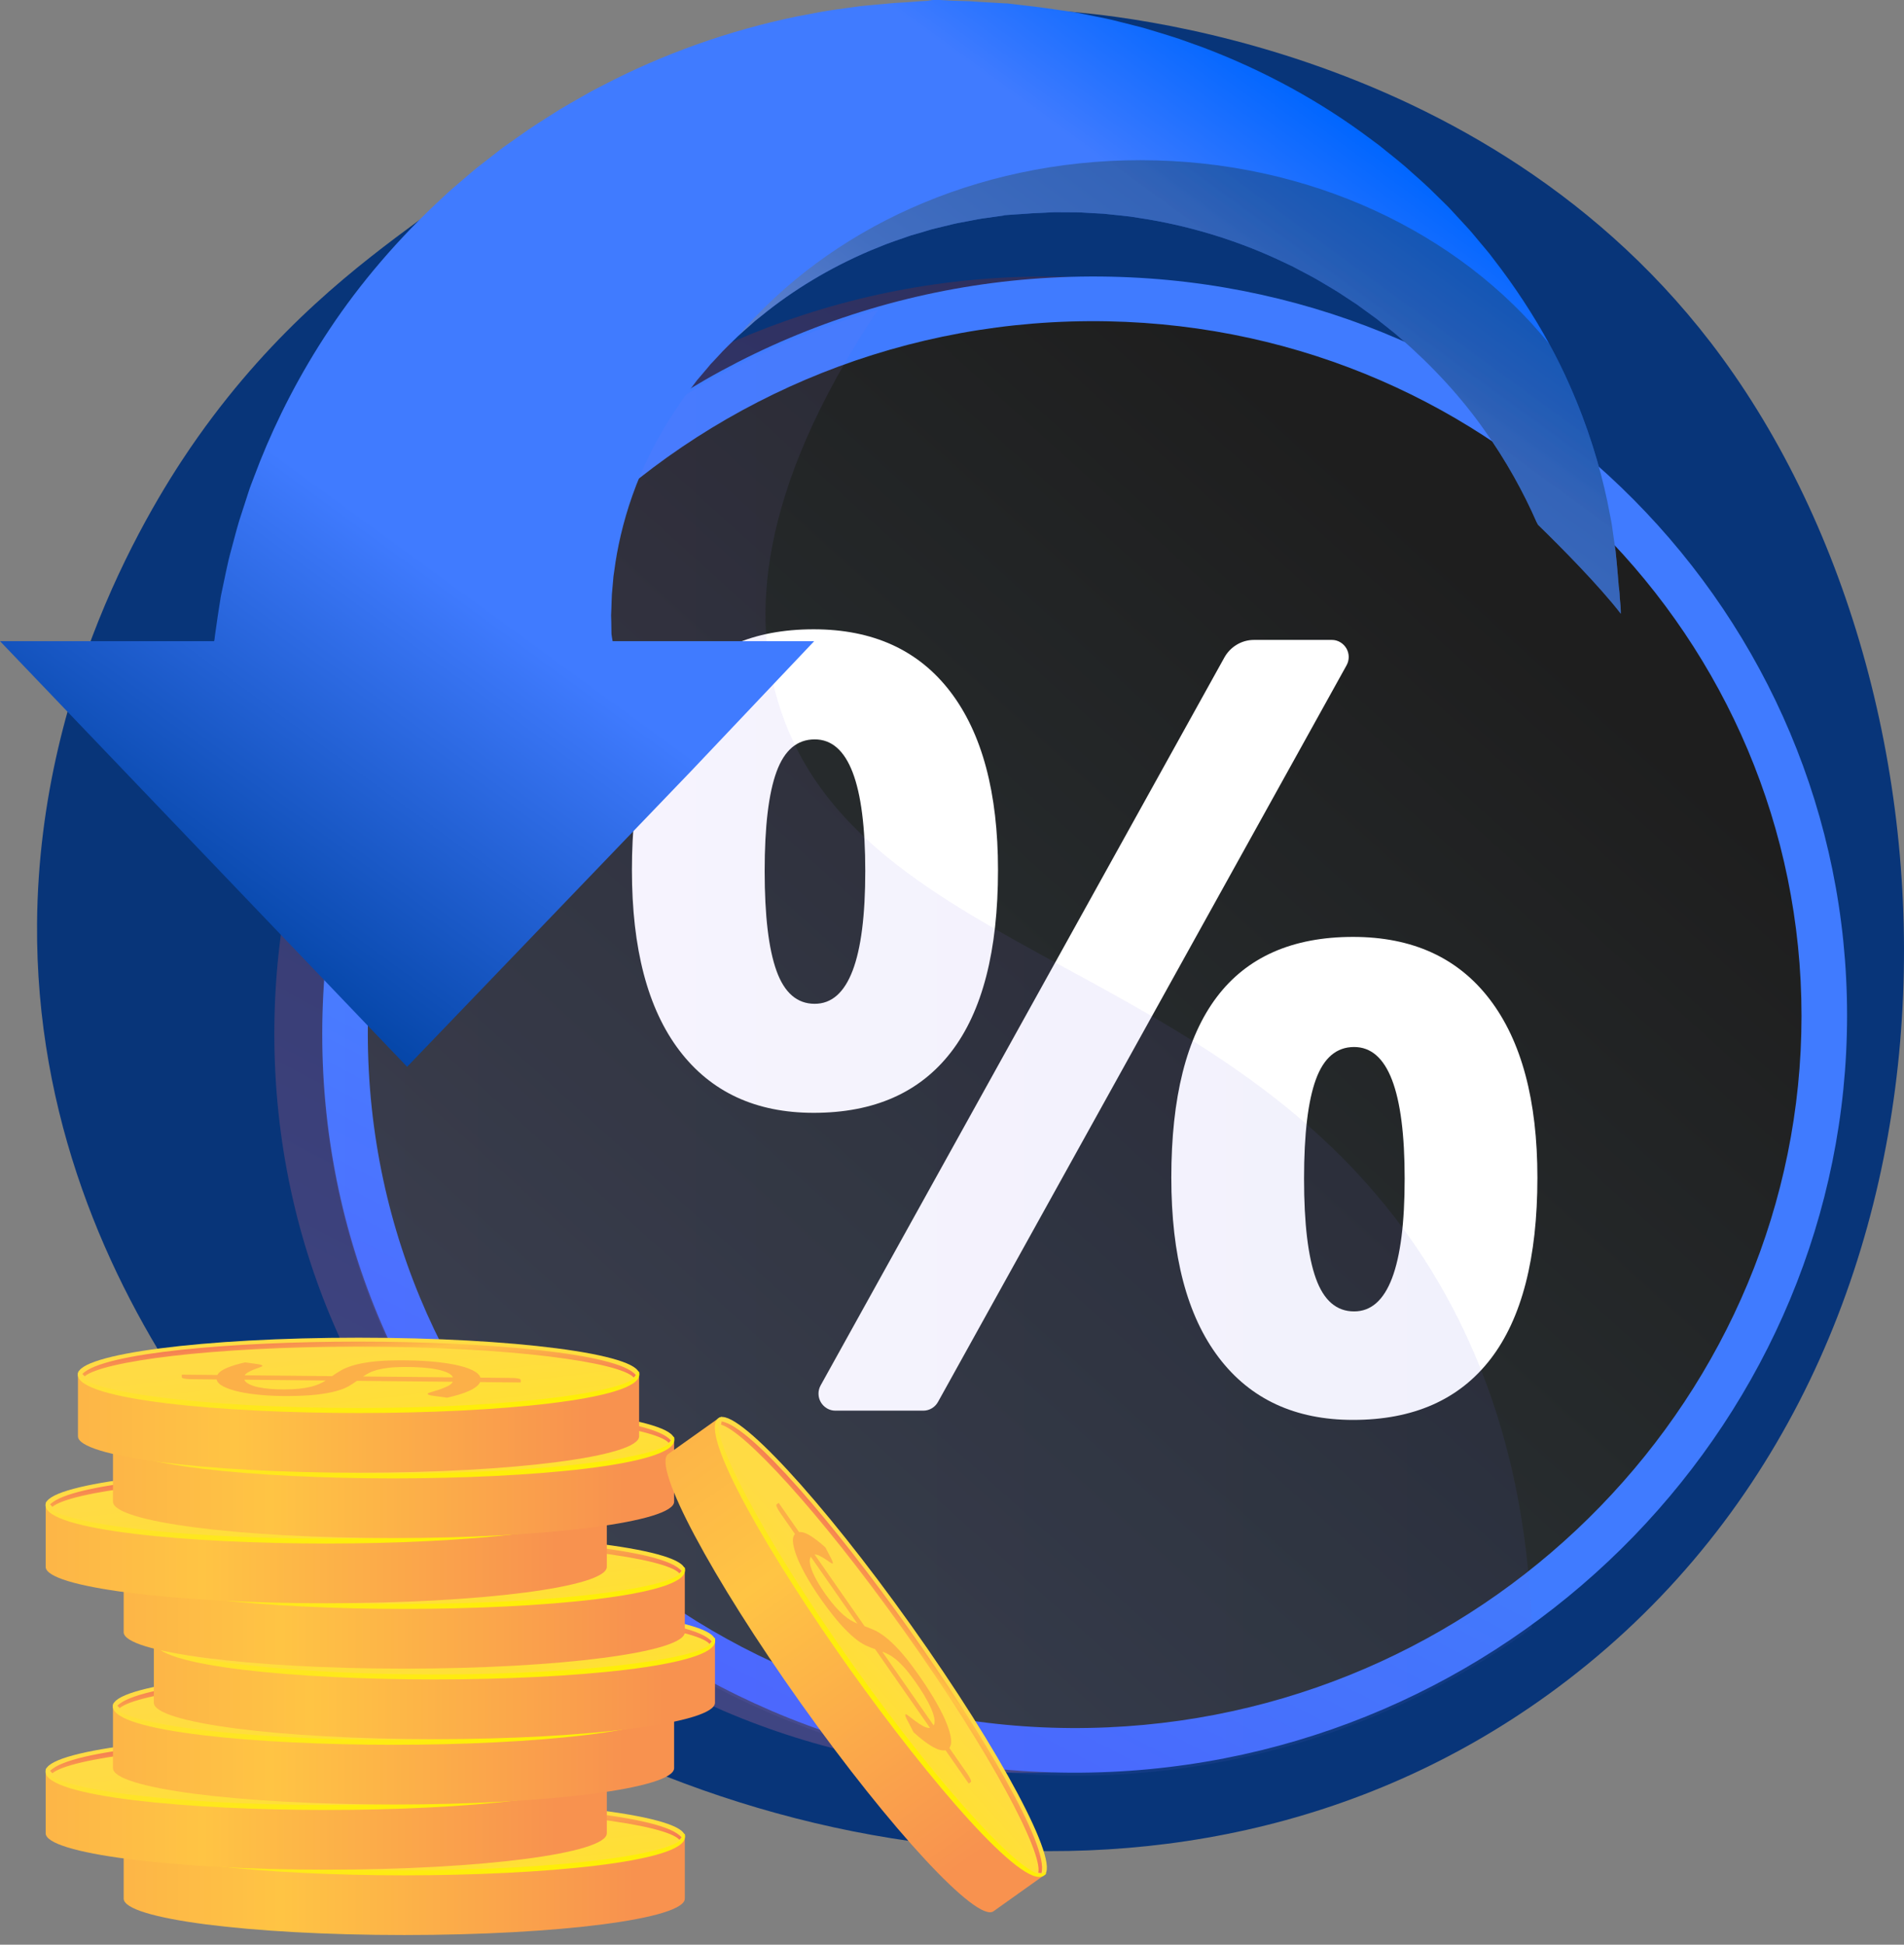 <svg width="140" height="143" viewBox="0 0 140 143" fill="none" xmlns="http://www.w3.org/2000/svg">
<rect x="0" y="0" width="140" height="143" fill="#808080" stroke="none"/>
<path d="M113.806 124.628C86.067 144.642 49.086 135.906 27.941 118.36C24.032 115.116 2.5 96.5 2.725 67.893C2.87 49.492 11.947 35.817 14.555 32.131C20.27 24.052 26.392 19.457 30.804 16.204C36.881 11.721 53.735 -0.318 77.344 0.777C79.195 0.863 109.13 2.358 126.615 26.29C146.053 52.897 146.384 101.123 113.806 124.628Z" fill="#083579"/>
<path d="M132.29 74.667C132.29 104.022 108.501 128.907 78.151 130.294C46.63 131.735 20.171 107.459 20.171 76.02C20.171 44.581 46.63 19.665 78.151 20.346C108.501 21 132.29 45.311 132.29 74.667Z" fill="url(#paint0_linear_52_3)"/>
<path d="M135.814 74.667C135.814 104.022 112.025 128.907 81.675 130.294C50.155 131.735 23.695 107.459 23.695 76.02C23.695 44.581 50.155 19.665 81.675 20.346C112.025 21 135.814 45.311 135.814 74.667Z" fill="url(#paint1_linear_52_3)"/>
<path d="M132.464 74.707C132.464 102.367 110.025 125.771 81.453 127.019C51.846 128.313 27.045 105.481 27.045 75.98C27.045 46.478 51.846 23.047 81.453 23.627C110.025 24.186 132.464 47.048 132.464 74.707Z" fill="url(#paint2_linear_52_3)"/>
<path fill-rule="evenodd" clip-rule="evenodd" d="M59.827 81.831C55.567 81.831 52.275 80.301 49.95 77.241C47.627 74.181 46.465 69.76 46.465 63.976C46.465 52.176 50.919 46.275 59.827 46.275C64.19 46.275 67.541 47.805 69.878 50.865C72.215 53.925 73.383 58.296 73.383 63.976C73.383 69.915 72.234 74.375 69.936 77.357C67.638 80.34 64.268 81.831 59.827 81.831ZM63.623 64.053C63.623 57.598 62.383 54.37 59.904 54.37C58.613 54.37 57.678 55.164 57.097 56.752C56.516 58.34 56.225 60.775 56.225 64.053C56.225 67.333 56.516 69.78 57.097 71.393C57.678 73.007 58.613 73.814 59.904 73.814C62.383 73.814 63.623 70.56 63.623 64.053Z" fill="white"/>
<path fill-rule="evenodd" clip-rule="evenodd" d="M113.044 86.596C113.044 92.509 111.895 96.957 109.597 99.939C107.298 102.921 103.929 104.412 99.488 104.412C95.228 104.412 91.935 102.883 89.612 99.823C87.288 96.763 86.126 92.354 86.126 86.596C86.126 74.796 90.58 68.895 99.488 68.895C103.852 68.895 107.202 70.425 109.539 73.485C111.876 76.545 113.044 80.916 113.044 86.596ZM103.284 86.673C103.284 80.219 102.045 76.991 99.566 76.991C98.274 76.991 97.338 77.785 96.757 79.373C96.177 80.96 95.886 83.395 95.886 86.673C95.886 89.953 96.177 92.4 96.757 94.013C97.338 95.627 98.274 96.434 99.566 96.434C102.045 96.434 103.284 93.18 103.284 86.673Z" fill="white"/>
<path d="M99.016 48.915L68.971 103.089C68.754 103.481 68.341 103.732 67.894 103.732H61.416C60.98 103.732 60.576 103.488 60.355 103.112C60.133 102.736 60.127 102.258 60.339 101.877L90.026 48.35C90.464 47.562 91.294 47.056 92.195 47.056H97.939C98.375 47.056 98.779 47.303 99 47.679C99.221 48.055 99.227 48.533 99.016 48.915Z" fill="white"/>
<g style="mix-blend-mode:multiply" opacity="0.302">
<path style="mix-blend-mode:multiply" opacity="0.302" d="M105.411 93.69C110.541 102.155 112.365 111.333 112.634 119.718C103.939 126.013 93.298 129.98 81.675 130.511C50.155 131.952 23.695 107.676 23.695 76.237C23.695 50.801 41.109 29.538 64.557 22.784C55.467 36.417 55.382 45.644 57.246 51.719C63.094 70.78 91.306 70.413 105.411 93.69Z" fill="url(#paint3_linear_52_3)"/>
</g>
<path d="M119.176 44.958V45.13C117.6 43.081 114.778 40.235 113.087 38.587C113.056 38.514 113.003 38.442 112.972 38.369C112.028 36.215 110.756 33.883 109.095 31.556C107.446 29.222 105.348 26.925 102.904 24.81C102.612 24.535 102.273 24.294 101.961 24.034C101.8 23.907 101.639 23.777 101.477 23.65L101.24 23.457C101.157 23.393 101.071 23.335 100.988 23.273C100.653 23.031 100.317 22.787 99.979 22.54L99.727 22.356L99.462 22.185C99.286 22.069 99.11 21.953 98.935 21.839C98.242 21.362 97.495 20.948 96.765 20.511C96.394 20.299 96.004 20.104 95.626 19.902C95.439 19.801 95.248 19.699 95.057 19.6C94.861 19.508 94.663 19.414 94.469 19.321C91.345 17.819 87.938 16.732 84.442 16.135C84.006 16.066 83.569 15.998 83.128 15.929C82.689 15.871 82.244 15.835 81.807 15.786L81.145 15.715L80.481 15.681L79.817 15.642C79.597 15.631 79.378 15.61 79.155 15.614C78.715 15.612 78.273 15.608 77.83 15.606C77.722 15.606 77.605 15.599 77.503 15.606L77.209 15.62L76.619 15.65L76.034 15.678C75.982 15.681 75.946 15.681 75.879 15.685L75.278 15.728L74.474 15.781L73.873 15.824L73.772 15.831L73.736 15.833C73.736 15.835 73.527 15.833 73.878 15.839L72.579 16.021C72.365 16.053 72.149 16.073 71.935 16.118L71.299 16.24L70.661 16.36L70.344 16.42C70.238 16.439 70.135 16.469 70.031 16.492C69.615 16.593 69.198 16.692 68.784 16.795C68.575 16.838 68.372 16.906 68.17 16.964L67.562 17.146L66.954 17.32L66.36 17.528C65.964 17.669 65.568 17.793 65.183 17.944C64.8 18.098 64.416 18.252 64.035 18.408C61.008 19.69 58.287 21.347 55.971 23.239L55.535 23.586L55.12 23.957C54.846 24.201 54.562 24.435 54.301 24.686C54.29 24.694 54.281 24.707 54.269 24.715C53.761 25.217 53.245 25.688 52.789 26.207C52.667 26.334 52.548 26.462 52.431 26.591L52.25 26.779L52.084 26.981C51.861 27.242 51.641 27.506 51.42 27.765C51.366 27.829 51.307 27.892 51.253 27.958L51.103 28.159C50.999 28.294 50.898 28.429 50.797 28.56C50.599 28.83 50.383 29.078 50.205 29.357C48.701 31.5 47.556 33.643 46.777 35.688C45.991 37.728 45.525 39.642 45.258 41.333C45.228 41.545 45.199 41.752 45.17 41.958C45.145 42.162 45.102 42.361 45.093 42.56C45.059 42.959 45.026 43.339 44.992 43.701C44.969 44.069 44.969 44.423 44.954 44.755C44.947 44.922 44.936 45.085 44.933 45.242C44.94 45.402 44.945 45.558 44.947 45.709C44.951 46.011 44.956 46.296 44.96 46.562C44.958 46.636 44.972 46.675 44.977 46.727C44.983 46.776 44.989 46.825 44.997 46.872C45.006 46.966 45.019 46.954 45.028 47.04C45.035 47.112 45.044 47.147 45.051 47.147H59.867L50.864 56.651L29.935 78.445L0 47.147H15.739C15.762 47.147 15.787 46.889 15.812 46.688C15.872 46.253 15.938 45.829 16.009 45.312C16.05 45.055 16.086 44.815 16.129 44.539C16.151 44.404 16.172 44.275 16.194 44.133C16.214 43.994 16.235 43.844 16.264 43.722C16.374 43.204 16.489 42.657 16.61 42.074C16.676 41.785 16.739 41.489 16.806 41.185C16.878 40.88 16.964 40.572 17.049 40.255C17.221 39.623 17.387 38.958 17.594 38.275C17.814 37.595 18.044 36.89 18.28 36.157C18.395 35.789 18.546 35.427 18.686 35.051C18.827 34.682 18.974 34.303 19.122 33.918C20.345 30.864 22.012 27.538 24.243 24.195C26.464 20.85 29.293 17.517 32.651 14.427C33.059 14.03 33.509 13.668 33.943 13.289C34.164 13.102 34.382 12.914 34.603 12.725L34.938 12.443L35.28 12.172C35.741 11.814 36.207 11.452 36.671 11.09L37.022 10.82L37.387 10.563C37.632 10.389 37.875 10.218 38.121 10.046C39.082 9.346 40.115 8.713 41.141 8.062C41.659 7.745 42.194 7.449 42.728 7.143C42.991 6.993 43.259 6.843 43.527 6.688C43.802 6.547 44.076 6.405 44.35 6.264C48.73 3.98 53.569 2.246 58.593 1.209C59.221 1.091 59.854 0.971 60.484 0.853C61.114 0.742 61.755 0.664 62.39 0.572L63.344 0.443L64.305 0.353L65.264 0.266C65.584 0.238 65.901 0.203 66.223 0.193C66.862 0.165 67.504 0.092 68.145 0.064C68.302 0.058 68.465 0 68.624 0H69.106L70.063 0.051L71.019 0.081C71.339 0.081 71.659 0.122 71.976 0.137L73.878 0.247C74.31 0.253 74.026 0.257 74.136 0.259L74.186 0.266L74.287 0.276L74.485 0.302L74.886 0.349L75.683 0.443L76.084 0.491L76.281 0.514L76.527 0.546L77.535 0.688L78.543 0.833L79.043 0.909C79.208 0.934 79.354 0.969 79.511 0.999C80.125 1.123 80.74 1.249 81.355 1.371C81.661 1.429 81.962 1.513 82.264 1.588L83.171 1.817L84.071 2.047L84.96 2.314C85.55 2.496 86.142 2.668 86.72 2.865C87.299 3.071 87.873 3.277 88.447 3.483C93 5.205 97.155 7.505 100.727 10.182C100.951 10.346 101.174 10.513 101.397 10.679C101.615 10.85 101.829 11.024 102.043 11.199C102.471 11.547 102.901 11.881 103.312 12.237C104.125 12.963 104.935 13.66 105.676 14.414C105.865 14.598 106.049 14.785 106.239 14.967L106.515 15.241L106.781 15.526C107.134 15.908 107.483 16.287 107.828 16.662L108.086 16.945L108.334 17.236C108.493 17.431 108.658 17.624 108.818 17.817C109.137 18.205 109.473 18.574 109.761 18.974C111.393 21.072 112.774 23.198 113.918 25.294C114.476 26.312 114.974 27.326 115.412 28.326C116.77 31.383 117.641 34.29 118.189 36.882C118.251 37.207 118.316 37.526 118.377 37.842C118.435 38.154 118.505 38.461 118.543 38.767C118.628 39.378 118.714 39.963 118.793 40.527C118.86 41.093 118.896 41.637 118.946 42.153C118.966 42.41 118.993 42.661 119.009 42.91C119.018 43.154 119.072 43.394 119.083 43.63C119.097 44.097 119.176 44.545 119.176 44.958Z" fill="url(#paint4_linear_52_3)"/>
<path style="mix-blend-mode:multiply" opacity="0.4" d="M119.176 44.959V45.13C117.6 43.081 114.778 40.235 113.087 38.587C113.056 38.514 113.003 38.442 112.972 38.369C112.028 36.215 110.756 33.883 109.095 31.556C107.446 29.222 105.348 26.925 102.904 24.81C102.612 24.536 102.273 24.294 101.961 24.034C101.8 23.907 101.639 23.777 101.477 23.65L101.24 23.458C101.157 23.393 101.071 23.336 100.988 23.273C100.653 23.031 100.317 22.787 99.979 22.54L99.727 22.356L99.462 22.185C99.286 22.069 99.11 21.953 98.935 21.839C98.242 21.362 97.495 20.948 96.765 20.511C96.394 20.299 96.004 20.104 95.626 19.902C95.439 19.801 95.248 19.699 95.057 19.6C94.861 19.508 94.663 19.414 94.469 19.321C91.345 17.819 87.938 16.733 84.442 16.135C84.006 16.066 83.569 15.998 83.128 15.929C82.689 15.871 82.244 15.835 81.807 15.786L81.145 15.715L80.481 15.681L79.817 15.642C79.597 15.631 79.378 15.61 79.155 15.614C78.715 15.612 78.273 15.608 77.83 15.606C77.722 15.606 77.605 15.599 77.503 15.606L77.209 15.62L76.619 15.65L76.034 15.679C75.982 15.681 75.946 15.681 75.879 15.685L75.278 15.728L74.474 15.781L73.873 15.824L73.772 15.831L73.736 15.833C73.736 15.835 73.527 15.833 73.878 15.839L72.579 16.021C72.365 16.053 72.149 16.073 71.935 16.118L71.299 16.24L70.661 16.36L70.344 16.42C70.238 16.439 70.135 16.469 70.031 16.492C69.615 16.593 69.198 16.692 68.784 16.795C68.575 16.838 68.372 16.906 68.17 16.964L67.562 17.146L66.954 17.32L66.36 17.528C65.964 17.669 65.568 17.793 65.183 17.944C64.8 18.098 64.416 18.252 64.035 18.409C61.008 19.69 58.287 21.347 55.971 23.239L55.535 23.586L55.12 23.957C54.846 24.201 54.562 24.435 54.301 24.686C54.29 24.694 54.281 24.707 54.269 24.715C60.92 16.874 71.695 11.78 83.853 11.78C96.311 11.78 107.314 17.127 113.918 25.294C114.476 26.312 114.974 27.326 115.412 28.326C116.77 31.383 117.641 34.29 118.189 36.882C118.251 37.207 118.316 37.526 118.377 37.842C118.435 38.154 118.505 38.461 118.543 38.768C118.628 39.378 118.714 39.963 118.793 40.527C118.86 41.093 118.896 41.637 118.946 42.153C118.966 42.41 118.993 42.661 119.009 42.91C119.018 43.154 119.072 43.394 119.083 43.63C119.097 44.097 119.176 44.545 119.176 44.959Z" fill="url(#paint5_linear_52_3)"/>
<path d="M50.354 135.038V139.614C50.354 141.092 41.118 142.291 29.724 142.291C18.33 142.291 9.094 141.092 9.094 139.614V135.038H50.354Z" fill="url(#paint6_linear_52_3)"/>
<path d="M50.355 135.039C50.355 136.517 41.119 137.716 29.724 137.716C18.331 137.716 9.094 136.517 9.094 135.039C9.094 133.56 18.331 132.361 29.724 132.361C41.119 132.361 50.355 133.56 50.355 135.039Z" fill="url(#paint7_linear_52_3)"/>
<path d="M29.724 137.901C19.633 137.901 9.081 136.937 9.081 135.079C9.081 134.976 9.118 134.797 9.22 134.797C9.322 134.797 9.278 134.937 9.278 135.039C9.278 136.218 17.675 137.532 29.724 137.532C41.772 137.532 50.169 136.218 50.169 135.039C50.169 134.937 50.187 134.842 50.288 134.842C50.391 134.842 50.366 134.978 50.366 135.08C50.366 136.939 39.814 137.901 29.724 137.901Z" fill="url(#paint8_linear_52_3)"/>
<path fill-rule="evenodd" clip-rule="evenodd" d="M27.774 135.187C27.977 135.047 28.192 134.909 28.423 134.772C28.651 134.636 28.948 134.513 29.309 134.403C29.671 134.293 30.125 134.204 30.669 134.134C31.213 134.064 31.894 134.028 32.706 134.024C33.503 134.02 34.251 134.045 34.952 134.1C35.649 134.154 36.265 134.236 36.798 134.345C37.328 134.453 37.761 134.587 38.094 134.747C38.425 134.906 38.623 135.09 38.687 135.296L41.01 135.319C41.178 135.32 41.327 135.334 41.455 135.36C41.585 135.387 41.647 135.421 41.647 135.461L41.648 135.652L38.663 135.623C38.557 135.858 38.291 136.072 37.862 136.266C37.435 136.461 36.889 136.629 36.224 136.772L35.137 136.62C35.039 136.606 34.959 136.586 34.896 136.563C34.834 136.541 34.803 136.516 34.803 136.489C34.803 136.452 34.887 136.41 35.055 136.363C35.224 136.316 35.413 136.257 35.625 136.187C35.836 136.118 36.044 136.036 36.248 135.941C36.451 135.846 36.586 135.733 36.657 135.601L29.608 135.532C29.423 135.668 29.214 135.802 28.985 135.933C28.755 136.065 28.451 136.183 28.071 136.288C27.692 136.394 27.219 136.479 26.653 136.545C26.085 136.61 25.374 136.645 24.514 136.649C23.868 136.652 23.239 136.628 22.623 136.576C22.007 136.524 21.46 136.446 20.982 136.342C20.504 136.238 20.112 136.109 19.805 135.957C19.499 135.803 19.328 135.627 19.293 135.429L17.38 135.409C17.211 135.408 17.062 135.395 16.928 135.369C16.796 135.344 16.729 135.31 16.729 135.267L16.728 135.076L19.343 135.101C19.458 134.899 19.695 134.724 20.057 134.575C20.42 134.425 20.862 134.292 21.384 134.175L22.26 134.295C22.526 134.333 22.658 134.377 22.658 134.427C22.658 134.454 22.604 134.488 22.494 134.528C22.382 134.568 22.253 134.616 22.102 134.671C21.953 134.728 21.806 134.793 21.666 134.868C21.524 134.943 21.419 135.028 21.348 135.123L27.774 135.187ZM21.323 135.448C21.376 135.573 21.493 135.681 21.671 135.772C21.849 135.863 22.069 135.938 22.335 135.997C22.601 136.055 22.9 136.098 23.23 136.125C23.563 136.153 23.911 136.166 24.274 136.164C24.698 136.162 25.067 136.143 25.383 136.109C25.696 136.074 25.972 136.028 26.211 135.968C26.449 135.909 26.658 135.841 26.835 135.763C27.012 135.685 27.169 135.6 27.311 135.508L21.323 135.448ZM36.668 135.277C36.616 135.149 36.488 135.038 36.288 134.943C36.089 134.847 35.834 134.766 35.525 134.702C35.216 134.636 34.854 134.588 34.441 134.556C34.031 134.524 33.577 134.51 33.08 134.512C32.639 134.514 32.257 134.534 31.939 134.571C31.622 134.609 31.345 134.658 31.11 134.722C30.877 134.784 30.677 134.858 30.515 134.942C30.351 135.025 30.198 135.115 30.058 135.211L36.668 135.277Z" fill="#FCB048"/>
<path d="M50.111 135.112C50.056 135.167 50.005 135.226 49.957 135.287C48.984 134.172 40.949 133.02 29.727 133.02C18.785 133.02 10.877 134.115 9.585 135.203C9.534 135.141 9.478 135.082 9.418 135.027C10.95 133.46 20.528 132.65 29.727 132.65C39.089 132.65 48.846 133.49 50.111 135.112Z" fill="url(#paint9_linear_52_3)"/>
<path d="M44.619 130.231V134.808C44.619 136.286 35.382 137.485 23.988 137.485C12.595 137.485 3.358 136.286 3.358 134.808V130.231H44.619Z" fill="url(#paint10_linear_52_3)"/>
<path d="M44.619 130.232C44.619 131.711 35.383 132.909 23.989 132.909C12.595 132.909 3.359 131.711 3.359 130.232C3.359 128.753 12.595 127.555 23.989 127.555C35.383 127.555 44.619 128.753 44.619 130.232Z" fill="url(#paint11_linear_52_3)"/>
<path d="M23.988 133.095C13.898 133.095 3.346 132.131 3.346 130.272C3.346 130.17 3.383 129.99 3.485 129.99C3.587 129.99 3.543 130.131 3.543 130.233C3.543 131.412 11.94 132.725 23.988 132.725C36.037 132.725 44.434 131.412 44.434 130.233C44.434 130.131 44.452 130.035 44.553 130.035C44.655 130.035 44.631 130.171 44.631 130.273C44.631 132.132 34.079 133.095 23.988 133.095Z" fill="url(#paint12_linear_52_3)"/>
<path fill-rule="evenodd" clip-rule="evenodd" d="M22.039 130.382C22.242 130.242 22.457 130.104 22.688 129.967C22.916 129.831 23.213 129.708 23.574 129.598C23.936 129.488 24.39 129.398 24.933 129.329C25.478 129.26 26.158 129.223 26.971 129.219C27.768 129.215 28.516 129.241 29.216 129.295C29.914 129.35 30.53 129.431 31.063 129.54C31.592 129.648 32.025 129.783 32.359 129.942C32.69 130.102 32.888 130.285 32.952 130.491L35.274 130.515C35.443 130.516 35.592 130.529 35.719 130.556C35.85 130.582 35.912 130.616 35.912 130.656L35.913 130.847L32.927 130.819C32.822 131.053 32.555 131.267 32.127 131.462C31.7 131.656 31.154 131.824 30.489 131.967L29.401 131.816C29.304 131.8 29.224 131.782 29.161 131.759C29.098 131.736 29.068 131.711 29.068 131.684C29.068 131.647 29.152 131.605 29.32 131.558C29.488 131.511 29.678 131.452 29.89 131.383C30.101 131.313 30.308 131.231 30.513 131.136C30.716 131.041 30.851 130.928 30.922 130.797L23.873 130.727C23.688 130.863 23.479 130.997 23.25 131.128C23.02 131.26 22.716 131.378 22.336 131.484C21.956 131.589 21.483 131.674 20.918 131.74C20.35 131.805 19.639 131.84 18.779 131.845C18.133 131.848 17.504 131.823 16.888 131.771C16.272 131.719 15.725 131.641 15.247 131.537C14.769 131.433 14.377 131.305 14.069 131.152C13.764 130.999 13.592 130.823 13.557 130.624L11.645 130.604C11.476 130.603 11.327 130.59 11.193 130.564C11.061 130.539 10.994 130.505 10.994 130.462L10.993 130.272L13.608 130.296C13.723 130.095 13.96 129.919 14.322 129.769C14.685 129.62 15.127 129.487 15.649 129.37L16.525 129.491C16.791 129.528 16.922 129.572 16.923 129.622C16.923 129.649 16.869 129.683 16.759 129.723C16.647 129.763 16.518 129.811 16.367 129.867C16.218 129.923 16.071 129.988 15.931 130.063C15.789 130.138 15.683 130.223 15.613 130.318L22.039 130.382ZM15.588 130.643C15.641 130.768 15.758 130.876 15.936 130.967C16.113 131.058 16.334 131.133 16.6 131.191C16.866 131.25 17.165 131.293 17.495 131.32C17.828 131.348 18.176 131.361 18.539 131.359C18.962 131.357 19.332 131.339 19.647 131.304C19.96 131.27 20.237 131.223 20.476 131.164C20.714 131.105 20.923 131.036 21.1 130.958C21.277 130.88 21.434 130.795 21.576 130.703L15.588 130.643ZM30.933 130.472C30.881 130.345 30.753 130.233 30.553 130.137C30.354 130.042 30.099 129.961 29.789 129.896C29.48 129.831 29.119 129.783 28.706 129.751C28.296 129.719 27.842 129.705 27.345 129.707C26.904 129.709 26.522 129.729 26.204 129.766C25.886 129.804 25.61 129.854 25.375 129.917C25.142 129.98 24.942 130.053 24.78 130.137C24.616 130.221 24.463 130.31 24.323 130.406L30.933 130.472Z" fill="#FCB048"/>
<path d="M44.376 130.307C44.321 130.362 44.27 130.42 44.222 130.481C43.249 129.367 35.214 128.214 23.992 128.214C13.05 128.214 5.142 129.309 3.851 130.397C3.799 130.336 3.743 130.276 3.683 130.221C5.215 128.654 14.793 127.845 23.992 127.845C33.353 127.845 43.111 128.684 44.376 130.307Z" fill="url(#paint13_linear_52_3)"/>
<path d="M49.568 125.441V130.017C49.568 131.496 40.331 132.694 28.938 132.694C17.544 132.694 8.307 131.496 8.307 130.017V125.441H49.568Z" fill="url(#paint14_linear_52_3)"/>
<path d="M49.569 125.441C49.569 126.92 40.332 128.119 28.938 128.119C17.545 128.119 8.308 126.92 8.308 125.441C8.308 123.963 17.545 122.764 28.938 122.764C40.332 122.764 49.569 123.963 49.569 125.441Z" fill="url(#paint15_linear_52_3)"/>
<path d="M28.937 128.302C18.847 128.302 8.295 127.339 8.295 125.479C8.295 125.377 8.332 125.198 8.434 125.198C8.536 125.198 8.492 125.338 8.492 125.441C8.492 126.62 16.889 127.933 28.937 127.933C40.986 127.933 49.383 126.62 49.383 125.441C49.383 125.338 49.401 125.243 49.502 125.243C49.604 125.243 49.58 125.379 49.58 125.481C49.58 127.34 39.028 128.302 28.937 128.302Z" fill="url(#paint16_linear_52_3)"/>
<path fill-rule="evenodd" clip-rule="evenodd" d="M26.988 125.591C27.19 125.45 27.406 125.312 27.637 125.176C27.865 125.039 28.163 124.916 28.523 124.806C28.886 124.696 29.338 124.607 29.883 124.537C30.427 124.468 31.107 124.431 31.92 124.427C32.717 124.423 33.465 124.449 34.165 124.503C34.864 124.558 35.48 124.64 36.012 124.748C36.541 124.856 36.974 124.991 37.308 125.15C37.639 125.31 37.837 125.493 37.901 125.699L40.223 125.723C40.392 125.724 40.541 125.737 40.669 125.764C40.799 125.79 40.861 125.824 40.861 125.864L40.863 126.055L37.876 126.027C37.772 126.261 37.505 126.475 37.076 126.67C36.648 126.864 36.103 127.033 35.438 127.175L34.35 127.024C34.253 127.009 34.173 126.99 34.11 126.967C34.048 126.944 34.017 126.919 34.017 126.892C34.017 126.855 34.101 126.813 34.269 126.766C34.438 126.719 34.627 126.661 34.839 126.591C35.05 126.521 35.257 126.439 35.462 126.344C35.665 126.25 35.8 126.137 35.871 126.005L28.822 125.935C28.637 126.071 28.428 126.205 28.2 126.337C27.969 126.468 27.665 126.587 27.285 126.692C26.906 126.797 26.433 126.882 25.867 126.948C25.299 127.013 24.588 127.048 23.728 127.053C23.082 127.056 22.453 127.031 21.837 126.979C21.221 126.927 20.674 126.849 20.196 126.745C19.718 126.641 19.326 126.513 19.019 126.36C18.713 126.207 18.542 126.031 18.506 125.832L16.594 125.812C16.425 125.811 16.276 125.798 16.142 125.773C16.01 125.747 15.943 125.713 15.943 125.671L15.942 125.48L18.556 125.504C18.672 125.303 18.909 125.127 19.271 124.978C19.633 124.828 20.076 124.695 20.598 124.579L21.474 124.699C21.74 124.736 21.872 124.78 21.872 124.83C21.872 124.857 21.819 124.891 21.709 124.931C21.596 124.971 21.467 125.019 21.316 125.075C21.167 125.131 21.021 125.196 20.881 125.271C20.738 125.347 20.633 125.431 20.562 125.526L26.988 125.591ZM20.538 125.851C20.59 125.977 20.707 126.085 20.885 126.175C21.062 126.266 21.283 126.341 21.549 126.399C21.815 126.458 22.114 126.501 22.445 126.528C22.777 126.556 23.125 126.569 23.488 126.567C23.912 126.565 24.281 126.547 24.597 126.512C24.909 126.478 25.186 126.431 25.425 126.372C25.663 126.313 25.872 126.244 26.049 126.166C26.226 126.088 26.383 126.003 26.525 125.911L20.538 125.851ZM35.882 125.68C35.83 125.553 35.702 125.441 35.503 125.346C35.303 125.25 35.048 125.17 34.739 125.105C34.429 125.04 34.068 124.991 33.655 124.959C33.245 124.928 32.791 124.913 32.294 124.915C31.853 124.918 31.471 124.937 31.154 124.974C30.836 125.012 30.559 125.062 30.325 125.125C30.091 125.188 29.891 125.261 29.729 125.345C29.565 125.429 29.412 125.519 29.272 125.614L35.882 125.68Z" fill="#FCB048"/>
<path d="M49.325 125.515C49.27 125.57 49.219 125.629 49.171 125.69C48.198 124.576 40.163 123.423 28.94 123.423C18 123.423 10.091 124.518 8.8 125.606C8.748 125.544 8.692 125.485 8.632 125.43C10.164 123.863 19.742 123.054 28.94 123.054C38.302 123.054 48.06 123.893 49.325 125.515Z" fill="url(#paint17_linear_52_3)"/>
<path d="M52.571 120.634V125.209C52.571 126.688 43.334 127.887 31.941 127.887C20.546 127.887 11.31 126.688 11.31 125.209V120.634H52.571Z" fill="url(#paint18_linear_52_3)"/>
<path d="M52.572 120.633C52.572 122.112 43.335 123.31 31.941 123.31C20.547 123.31 11.311 122.112 11.311 120.633C11.311 119.155 20.547 117.956 31.941 117.956C43.335 117.956 52.572 119.155 52.572 120.633Z" fill="url(#paint19_linear_52_3)"/>
<path d="M31.94 123.495C21.85 123.495 11.298 122.531 11.298 120.672C11.298 120.57 11.335 120.391 11.437 120.391C11.539 120.391 11.495 120.531 11.495 120.633C11.495 121.812 19.892 123.126 31.94 123.126C43.989 123.126 52.386 121.812 52.386 120.633C52.386 120.531 52.403 120.435 52.506 120.435C52.608 120.435 52.583 120.571 52.583 120.674C52.583 122.533 42.031 123.495 31.94 123.495Z" fill="url(#paint20_linear_52_3)"/>
<path fill-rule="evenodd" clip-rule="evenodd" d="M29.991 120.783C30.193 120.643 30.409 120.505 30.639 120.369C30.868 120.233 31.165 120.109 31.525 119.999C31.888 119.889 32.341 119.8 32.886 119.73C33.43 119.661 34.11 119.625 34.923 119.621C35.72 119.617 36.468 119.642 37.168 119.696C37.866 119.751 38.483 119.832 39.015 119.941C39.544 120.049 39.977 120.183 40.311 120.343C40.642 120.503 40.84 120.686 40.904 120.892L43.226 120.915C43.395 120.917 43.544 120.931 43.672 120.957C43.801 120.983 43.864 121.017 43.864 121.058L43.865 121.249L40.879 121.22C40.774 121.454 40.508 121.669 40.078 121.863C39.651 122.057 39.106 122.225 38.441 122.368L37.353 122.217C37.256 122.202 37.176 122.183 37.113 122.16C37.05 122.137 37.02 122.112 37.02 122.085C37.02 122.048 37.104 122.007 37.272 121.959C37.44 121.912 37.63 121.853 37.842 121.784C38.053 121.714 38.26 121.632 38.465 121.538C38.667 121.443 38.803 121.33 38.874 121.198L31.825 121.128C31.64 121.264 31.431 121.398 31.203 121.53C30.972 121.661 30.668 121.78 30.288 121.885C29.908 121.99 29.436 122.075 28.87 122.141C28.302 122.207 27.591 122.241 26.731 122.246C26.085 122.249 25.456 122.224 24.84 122.172C24.224 122.12 23.677 122.042 23.199 121.939C22.721 121.834 22.329 121.706 22.022 121.553C21.716 121.4 21.545 121.224 21.509 121.025L19.597 121.005C19.428 121.004 19.279 120.991 19.145 120.966C19.013 120.94 18.946 120.906 18.946 120.864L18.945 120.672L21.559 120.698C21.675 120.496 21.912 120.32 22.274 120.171C22.636 120.021 23.079 119.888 23.601 119.772L24.476 119.892C24.743 119.929 24.875 119.973 24.875 120.023C24.875 120.05 24.821 120.084 24.711 120.124C24.599 120.164 24.469 120.212 24.319 120.268C24.17 120.324 24.023 120.389 23.883 120.465C23.741 120.539 23.635 120.624 23.565 120.72L29.991 120.783ZM23.54 121.044C23.593 121.17 23.71 121.277 23.887 121.368C24.065 121.459 24.286 121.534 24.552 121.593C24.818 121.652 25.117 121.694 25.447 121.721C25.78 121.749 26.128 121.762 26.491 121.76C26.915 121.758 27.284 121.74 27.599 121.705C27.912 121.671 28.189 121.624 28.428 121.565C28.666 121.506 28.875 121.437 29.052 121.359C29.228 121.281 29.386 121.196 29.528 121.105L23.54 121.044ZM38.885 120.873C38.833 120.746 38.704 120.635 38.505 120.539C38.306 120.443 38.051 120.363 37.741 120.298C37.432 120.233 37.071 120.184 36.658 120.152C36.248 120.121 35.794 120.106 35.297 120.109C34.856 120.111 34.474 120.13 34.156 120.167C33.839 120.205 33.562 120.255 33.327 120.318C33.094 120.381 32.894 120.455 32.732 120.538C32.568 120.622 32.415 120.712 32.275 120.807L38.885 120.873Z" fill="#FCB048"/>
<path d="M52.329 120.708C52.273 120.763 52.222 120.821 52.175 120.883C51.201 119.768 43.166 118.616 31.943 118.616C21.002 118.616 13.094 119.711 11.803 120.799C11.751 120.737 11.695 120.678 11.635 120.623C13.167 119.055 22.745 118.246 31.943 118.246C41.306 118.246 51.063 119.086 52.329 120.708Z" fill="url(#paint21_linear_52_3)"/>
<path d="M50.354 115.447V120.023C50.354 121.502 41.118 122.701 29.724 122.701C18.33 122.701 9.094 121.502 9.094 120.023V115.447H50.354Z" fill="url(#paint22_linear_52_3)"/>
<path d="M50.355 115.448C50.355 116.926 41.119 118.125 29.724 118.125C18.331 118.125 9.094 116.926 9.094 115.448C9.094 113.969 18.331 112.771 29.724 112.771C41.119 112.771 50.355 113.969 50.355 115.448Z" fill="url(#paint23_linear_52_3)"/>
<path d="M29.724 118.31C19.633 118.31 9.081 117.346 9.081 115.487C9.081 115.385 9.118 115.205 9.22 115.205C9.322 115.205 9.278 115.346 9.278 115.448C9.278 116.627 17.675 117.94 29.724 117.94C41.772 117.94 50.169 116.627 50.169 115.448C50.169 115.346 50.187 115.25 50.288 115.25C50.391 115.25 50.366 115.386 50.366 115.488C50.366 117.347 39.814 118.31 29.724 118.31Z" fill="url(#paint24_linear_52_3)"/>
<path fill-rule="evenodd" clip-rule="evenodd" d="M27.774 115.597C27.977 115.457 28.192 115.319 28.423 115.182C28.651 115.046 28.948 114.923 29.309 114.813C29.671 114.703 30.125 114.613 30.669 114.544C31.213 114.475 31.894 114.438 32.706 114.434C33.503 114.43 34.251 114.455 34.952 114.51C35.649 114.565 36.265 114.646 36.798 114.754C37.328 114.863 37.761 114.997 38.094 115.157C38.425 115.317 38.623 115.499 38.687 115.706L41.01 115.729C41.178 115.73 41.327 115.744 41.455 115.771C41.585 115.797 41.647 115.83 41.647 115.871L41.648 116.062L38.663 116.034C38.557 116.268 38.291 116.482 37.862 116.676C37.435 116.871 36.889 117.039 36.224 117.181L35.137 117.03C35.039 117.015 34.959 116.996 34.896 116.974C34.834 116.951 34.803 116.926 34.803 116.899C34.803 116.862 34.887 116.82 35.055 116.773C35.224 116.726 35.413 116.667 35.625 116.598C35.836 116.528 36.044 116.446 36.248 116.351C36.451 116.256 36.586 116.143 36.657 116.012L29.608 115.942C29.423 116.078 29.214 116.211 28.985 116.343C28.755 116.475 28.451 116.593 28.071 116.698C27.692 116.803 27.219 116.889 26.653 116.955C26.085 117.02 25.374 117.055 24.514 117.059C23.868 117.062 23.239 117.038 22.623 116.986C22.007 116.934 21.46 116.856 20.982 116.752C20.504 116.648 20.112 116.52 19.805 116.367C19.499 116.213 19.328 116.038 19.293 115.839L17.38 115.819C17.211 115.818 17.062 115.805 16.928 115.779C16.796 115.754 16.729 115.72 16.729 115.677L16.728 115.486L19.343 115.511C19.458 115.31 19.695 115.134 20.057 114.984C20.42 114.835 20.862 114.702 21.384 114.585L22.26 114.706C22.526 114.743 22.658 114.786 22.658 114.837C22.658 114.864 22.604 114.897 22.494 114.938C22.382 114.978 22.253 115.026 22.102 115.081C21.953 115.137 21.806 115.203 21.666 115.278C21.524 115.353 21.419 115.438 21.348 115.533L27.774 115.597ZM21.323 115.858C21.376 115.983 21.493 116.091 21.671 116.182C21.849 116.273 22.069 116.348 22.335 116.406C22.601 116.465 22.9 116.508 23.23 116.535C23.563 116.562 23.911 116.575 24.274 116.573C24.698 116.571 25.067 116.553 25.383 116.519C25.696 116.485 25.972 116.438 26.211 116.379C26.449 116.319 26.658 116.251 26.835 116.173C27.012 116.094 27.169 116.01 27.311 115.918L21.323 115.858ZM36.668 115.687C36.616 115.56 36.488 115.448 36.288 115.352C36.089 115.257 35.834 115.177 35.525 115.111C35.216 115.046 34.854 114.998 34.441 114.966C34.031 114.934 33.577 114.92 33.08 114.922C32.639 114.924 32.257 114.944 31.939 114.981C31.622 115.018 31.345 115.069 31.11 115.131C30.877 115.195 30.677 115.268 30.515 115.352C30.351 115.436 30.198 115.525 30.058 115.621L36.668 115.687Z" fill="#FCB048"/>
<path d="M50.111 115.521C50.056 115.577 50.005 115.635 49.957 115.696C48.984 114.581 40.949 113.429 29.727 113.429C18.785 113.429 10.877 114.525 9.585 115.612C9.534 115.55 9.478 115.491 9.418 115.436C10.95 113.869 20.528 113.06 29.727 113.06C39.089 113.06 48.846 113.899 50.111 115.521Z" fill="url(#paint25_linear_52_3)"/>
<path d="M44.619 110.642V115.217C44.619 116.696 35.382 117.894 23.988 117.894C12.595 117.894 3.358 116.696 3.358 115.217V110.642H44.619Z" fill="url(#paint26_linear_52_3)"/>
<path d="M44.619 110.642C44.619 112.12 35.383 113.319 23.989 113.319C12.595 113.319 3.359 112.12 3.359 110.642C3.359 109.163 12.595 107.964 23.989 107.964C35.383 107.964 44.619 109.163 44.619 110.642Z" fill="url(#paint27_linear_52_3)"/>
<path d="M23.988 113.503C13.898 113.503 3.346 112.54 3.346 110.681C3.346 110.579 3.383 110.399 3.485 110.399C3.587 110.399 3.543 110.539 3.543 110.642C3.543 111.821 11.94 113.134 23.988 113.134C36.037 113.134 44.434 111.821 44.434 110.642C44.434 110.539 44.452 110.444 44.553 110.444C44.655 110.444 44.631 110.58 44.631 110.682C44.631 112.541 34.079 113.503 23.988 113.503Z" fill="url(#paint28_linear_52_3)"/>
<path fill-rule="evenodd" clip-rule="evenodd" d="M22.039 110.792C22.242 110.652 22.457 110.514 22.688 110.377C22.916 110.24 23.213 110.117 23.574 110.007C23.936 109.897 24.39 109.808 24.933 109.738C25.478 109.669 26.158 109.632 26.971 109.628C27.768 109.624 28.516 109.65 29.216 109.705C29.914 109.759 30.53 109.841 31.063 109.949C31.592 110.058 32.025 110.192 32.359 110.351C32.69 110.511 32.888 110.694 32.952 110.9L35.274 110.924C35.443 110.925 35.592 110.938 35.719 110.965C35.85 110.992 35.912 111.025 35.912 111.065L35.913 111.257L32.927 111.228C32.822 111.462 32.555 111.676 32.127 111.871C31.7 112.066 31.154 112.234 30.489 112.376L29.401 112.225C29.304 112.21 29.224 112.191 29.161 112.168C29.098 112.145 29.068 112.12 29.068 112.093C29.068 112.056 29.152 112.014 29.32 111.968C29.488 111.92 29.678 111.862 29.89 111.792C30.101 111.723 30.308 111.64 30.513 111.545C30.716 111.451 30.851 111.337 30.922 111.206L23.873 111.136C23.688 111.272 23.479 111.406 23.25 111.538C23.02 111.669 22.716 111.788 22.336 111.893C21.956 111.998 21.483 112.084 20.918 112.149C20.35 112.215 19.639 112.25 18.779 112.254C18.133 112.257 17.504 112.232 16.888 112.181C16.272 112.128 15.725 112.05 15.247 111.947C14.769 111.843 14.377 111.714 14.069 111.561C13.764 111.408 13.592 111.232 13.557 111.033L11.645 111.014C11.476 111.013 11.327 111 11.193 110.974C11.061 110.948 10.994 110.914 10.994 110.872L10.993 110.681L13.608 110.705C13.723 110.504 13.96 110.328 14.322 110.179C14.685 110.03 15.127 109.896 15.649 109.78L16.525 109.9C16.791 109.937 16.922 109.981 16.923 110.032C16.923 110.059 16.869 110.092 16.759 110.132C16.647 110.172 16.518 110.22 16.367 110.276C16.218 110.332 16.071 110.397 15.931 110.472C15.789 110.548 15.683 110.633 15.613 110.727L22.039 110.792ZM15.588 111.052C15.641 111.178 15.758 111.286 15.936 111.377C16.113 111.468 16.334 111.542 16.6 111.601C16.866 111.659 17.165 111.703 17.495 111.73C17.828 111.757 18.176 111.77 18.539 111.768C18.962 111.766 19.332 111.748 19.647 111.714C19.96 111.679 20.237 111.632 20.476 111.573C20.714 111.514 20.923 111.445 21.1 111.367C21.277 111.289 21.434 111.204 21.576 111.113L15.588 111.052ZM30.933 110.881C30.881 110.754 30.753 110.643 30.553 110.547C30.354 110.451 30.099 110.371 29.789 110.306C29.48 110.241 29.119 110.192 28.706 110.161C28.296 110.129 27.842 110.114 27.345 110.116C26.904 110.118 26.522 110.138 26.204 110.176C25.886 110.213 25.61 110.263 25.375 110.326C25.142 110.389 24.942 110.462 24.78 110.546C24.616 110.63 24.463 110.72 24.323 110.815L30.933 110.881Z" fill="#FCB048"/>
<path d="M44.376 110.716C44.321 110.77 44.27 110.829 44.222 110.89C43.249 109.775 35.214 108.623 23.992 108.623C13.05 108.623 5.142 109.719 3.851 110.807C3.799 110.744 3.743 110.686 3.683 110.63C5.215 109.063 14.793 108.254 23.992 108.254C33.353 108.254 43.111 109.093 44.376 110.716Z" fill="url(#paint29_linear_52_3)"/>
<path d="M49.568 105.849V110.425C49.568 111.903 40.331 113.102 28.938 113.102C17.544 113.102 8.307 111.903 8.307 110.425V105.849H49.568Z" fill="url(#paint30_linear_52_3)"/>
<path d="M49.569 105.849C49.569 107.328 40.332 108.526 28.938 108.526C17.545 108.526 8.308 107.328 8.308 105.849C8.308 104.37 17.545 103.172 28.938 103.172C40.332 103.172 49.569 104.37 49.569 105.849Z" fill="url(#paint31_linear_52_3)"/>
<path d="M28.937 108.712C18.847 108.712 8.295 107.748 8.295 105.889C8.295 105.787 8.332 105.607 8.434 105.607C8.536 105.607 8.492 105.748 8.492 105.85C8.492 107.029 16.889 108.342 28.937 108.342C40.986 108.342 49.383 107.029 49.383 105.85C49.383 105.748 49.401 105.652 49.502 105.652C49.604 105.652 49.58 105.788 49.58 105.891C49.58 107.749 39.028 108.712 28.937 108.712Z" fill="url(#paint32_linear_52_3)"/>
<path fill-rule="evenodd" clip-rule="evenodd" d="M26.988 105.998C27.19 105.858 27.406 105.72 27.637 105.583C27.864 105.447 28.162 105.324 28.523 105.214C28.885 105.104 29.338 105.015 29.882 104.945C30.427 104.876 31.107 104.839 31.919 104.835C32.717 104.831 33.464 104.856 34.165 104.911C34.863 104.965 35.479 105.047 36.011 105.156C36.541 105.264 36.974 105.398 37.308 105.558C37.639 105.718 37.837 105.901 37.9 106.107L40.223 106.131C40.392 106.132 40.541 106.145 40.669 106.172C40.798 106.198 40.861 106.232 40.861 106.272L40.862 106.464L37.876 106.435C37.771 106.669 37.504 106.883 37.075 107.078C36.648 107.272 36.102 107.44 35.438 107.583L34.35 107.432C34.253 107.417 34.173 107.398 34.11 107.374C34.047 107.352 34.017 107.327 34.017 107.3C34.017 107.263 34.101 107.221 34.269 107.174C34.438 107.127 34.627 107.068 34.839 106.999C35.05 106.929 35.257 106.847 35.462 106.752C35.665 106.657 35.8 106.545 35.87 106.413L28.822 106.343C28.637 106.479 28.428 106.613 28.199 106.744C27.969 106.876 27.665 106.994 27.285 107.1C26.905 107.205 26.433 107.29 25.867 107.356C25.299 107.422 24.588 107.456 23.728 107.46C23.082 107.464 22.453 107.439 21.837 107.387C21.221 107.335 20.674 107.257 20.196 107.154C19.718 107.049 19.326 106.921 19.018 106.768C18.713 106.615 18.541 106.439 18.506 106.24L16.593 106.22C16.425 106.219 16.276 106.206 16.142 106.181C16.01 106.155 15.943 106.121 15.943 106.079L15.942 105.887L18.556 105.912C18.672 105.711 18.909 105.535 19.271 105.386C19.633 105.236 20.075 105.103 20.598 104.987L21.474 105.107C21.739 105.144 21.871 105.188 21.872 105.238C21.872 105.265 21.818 105.299 21.708 105.339C21.596 105.379 21.467 105.427 21.316 105.483C21.166 105.539 21.02 105.604 20.88 105.679C20.738 105.754 20.632 105.839 20.561 105.934L26.988 105.998ZM20.537 106.259C20.59 106.384 20.707 106.492 20.884 106.583C21.062 106.675 21.283 106.749 21.549 106.808C21.815 106.866 22.113 106.909 22.444 106.937C22.777 106.964 23.125 106.977 23.488 106.975C23.912 106.973 24.281 106.955 24.596 106.92C24.909 106.885 25.186 106.839 25.425 106.78C25.663 106.721 25.872 106.652 26.049 106.574C26.226 106.496 26.383 106.411 26.525 106.32L20.537 106.259ZM35.882 106.088C35.83 105.961 35.702 105.85 35.502 105.754C35.303 105.658 35.047 105.577 34.738 105.513C34.429 105.447 34.068 105.399 33.655 105.367C33.245 105.335 32.791 105.321 32.294 105.323C31.853 105.325 31.471 105.345 31.153 105.382C30.835 105.42 30.559 105.47 30.324 105.533C30.091 105.596 29.89 105.669 29.729 105.753C29.565 105.837 29.412 105.926 29.272 106.022L35.882 106.088Z" fill="#FCB048"/>
<path d="M49.325 105.924C49.27 105.979 49.219 106.037 49.171 106.098C48.198 104.984 40.163 103.831 28.94 103.831C18 103.831 10.091 104.927 8.8 106.015C8.748 105.952 8.692 105.894 8.632 105.838C10.164 104.271 19.742 103.462 28.94 103.462C38.302 103.462 48.06 104.301 49.325 105.924Z" fill="url(#paint33_linear_52_3)"/>
<path d="M46.993 101.043V105.619C46.993 107.098 37.757 108.296 26.363 108.296C14.969 108.296 5.733 107.098 5.733 105.619V101.043H46.993Z" fill="url(#paint34_linear_52_3)"/>
<path d="M46.994 101.043C46.994 102.522 37.758 103.721 26.364 103.721C14.97 103.721 5.734 102.522 5.734 101.043C5.734 99.565 14.97 98.366 26.364 98.366C37.758 98.366 46.994 99.565 46.994 101.043Z" fill="url(#paint35_linear_52_3)"/>
<path d="M26.363 103.906C16.273 103.906 5.721 102.942 5.721 101.083C5.721 100.981 5.757 100.802 5.859 100.802C5.962 100.802 5.918 100.942 5.918 101.044C5.918 102.223 14.315 103.536 26.363 103.536C38.412 103.536 46.808 102.223 46.808 101.044C46.808 100.942 46.826 100.846 46.928 100.846C47.03 100.846 47.006 100.983 47.006 101.084C47.006 102.944 36.454 103.906 26.363 103.906Z" fill="url(#paint36_linear_52_3)"/>
<path fill-rule="evenodd" clip-rule="evenodd" d="M24.414 101.194C24.616 101.053 24.832 100.915 25.062 100.779C25.291 100.643 25.588 100.52 25.948 100.41C26.311 100.3 26.764 100.21 27.308 100.141C27.853 100.071 28.533 100.035 29.346 100.031C30.143 100.027 30.89 100.052 31.591 100.106C32.289 100.161 32.905 100.243 33.437 100.351C33.967 100.459 34.4 100.594 34.733 100.753C35.065 100.913 35.262 101.096 35.326 101.302L37.649 101.326C37.817 101.327 37.967 101.341 38.094 101.367C38.224 101.394 38.287 101.427 38.287 101.468L38.288 101.659L35.302 101.63C35.197 101.864 34.93 102.079 34.501 102.273C34.074 102.468 33.529 102.636 32.864 102.778L31.776 102.627C31.679 102.612 31.598 102.593 31.536 102.57C31.473 102.547 31.443 102.523 31.443 102.495C31.442 102.459 31.527 102.417 31.695 102.369C31.863 102.322 32.053 102.264 32.264 102.194C32.476 102.125 32.683 102.043 32.888 101.948C33.09 101.853 33.226 101.74 33.297 101.608L26.248 101.538C26.063 101.675 25.854 101.809 25.625 101.94C25.395 102.072 25.091 102.19 24.711 102.295C24.331 102.401 23.858 102.485 23.293 102.551C22.725 102.617 22.014 102.652 21.154 102.656C20.508 102.659 19.879 102.635 19.263 102.583C18.647 102.531 18.1 102.453 17.622 102.349C17.143 102.245 16.752 102.116 16.445 101.963C16.139 101.81 15.968 101.634 15.932 101.436L14.019 101.416C13.851 101.415 13.702 101.401 13.568 101.376C13.436 101.351 13.369 101.317 13.368 101.274L13.367 101.083L15.982 101.108C16.098 100.906 16.335 100.731 16.697 100.581C17.059 100.431 17.502 100.298 18.024 100.182L18.899 100.302C19.165 100.339 19.297 100.383 19.297 100.433C19.298 100.46 19.244 100.494 19.134 100.534C19.022 100.574 18.892 100.623 18.742 100.678C18.593 100.734 18.446 100.799 18.306 100.875C18.164 100.95 18.058 101.035 17.988 101.13L24.414 101.194ZM17.963 101.455C18.016 101.58 18.133 101.688 18.31 101.778C18.488 101.87 18.709 101.945 18.975 102.003C19.241 102.062 19.54 102.104 19.87 102.132C20.203 102.159 20.551 102.172 20.914 102.171C21.337 102.168 21.706 102.15 22.022 102.116C22.335 102.081 22.611 102.035 22.851 101.975C23.088 101.916 23.298 101.848 23.474 101.769C23.651 101.691 23.809 101.606 23.951 101.515L17.963 101.455ZM33.308 101.283C33.255 101.156 33.127 101.045 32.928 100.949C32.729 100.854 32.474 100.773 32.164 100.708C31.855 100.643 31.494 100.595 31.081 100.563C30.67 100.531 30.217 100.516 29.72 100.519C29.279 100.521 28.896 100.541 28.579 100.578C28.261 100.615 27.985 100.665 27.75 100.729C27.517 100.791 27.316 100.865 27.154 100.949C26.991 101.032 26.838 101.122 26.698 101.218L33.308 101.283Z" fill="#FCB048"/>
<path d="M46.751 101.118C46.696 101.173 46.645 101.232 46.597 101.293C45.624 100.178 37.588 99.026 26.366 99.026C15.425 99.026 7.516 100.121 6.225 101.209C6.173 101.147 6.118 101.088 6.058 101.033C7.59 99.466 17.168 98.656 26.366 98.656C35.728 98.656 45.486 99.496 46.751 101.118Z" fill="url(#paint37_linear_52_3)"/>
<path d="M76.777 137.892L73.049 140.544C71.844 141.401 65.513 134.569 58.909 125.285C52.305 116 47.928 107.779 49.133 106.922L52.862 104.27L76.777 137.892Z" fill="url(#paint38_linear_52_3)"/>
<path d="M76.777 137.891C75.573 138.748 69.242 131.916 62.638 122.632C56.034 113.347 51.657 105.126 52.862 104.269C54.067 103.412 60.397 110.244 67.001 119.528C73.606 128.813 77.982 137.034 76.777 137.891Z" fill="url(#paint39_linear_52_3)"/>
<path d="M62.487 122.739C56.638 114.516 51.308 105.359 52.823 104.282C52.906 104.223 53.074 104.148 53.132 104.232C53.191 104.314 53.052 104.36 52.969 104.419C52.008 105.103 55.804 112.707 62.788 122.525C69.772 132.343 75.71 138.424 76.67 137.741C76.754 137.681 76.841 137.64 76.901 137.723C76.96 137.806 76.834 137.865 76.751 137.924C75.237 139.002 68.336 130.961 62.487 122.739Z" fill="url(#paint40_linear_52_3)"/>
<path fill-rule="evenodd" clip-rule="evenodd" d="M63.568 119.579C63.8 119.662 64.037 119.758 64.282 119.867C64.525 119.974 64.798 120.145 65.097 120.375C65.396 120.606 65.732 120.924 66.104 121.327C66.476 121.73 66.9 122.263 67.374 122.923C67.84 123.571 68.252 124.195 68.614 124.797C68.974 125.397 69.265 125.947 69.485 126.443C69.704 126.938 69.845 127.369 69.909 127.733C69.97 128.096 69.936 128.362 69.805 128.534L71.132 130.44C71.229 130.579 71.304 130.708 71.356 130.827C71.41 130.949 71.419 131.019 71.386 131.042L71.231 131.154L69.523 128.704C69.272 128.754 68.943 128.661 68.535 128.424C68.13 128.189 67.676 127.842 67.175 127.383L66.668 126.409C66.623 126.321 66.592 126.244 66.575 126.18C66.557 126.116 66.56 126.077 66.582 126.061C66.611 126.04 66.694 126.084 66.83 126.193C66.966 126.303 67.124 126.424 67.303 126.556C67.483 126.688 67.669 126.809 67.866 126.921C68.06 127.031 68.231 127.076 68.379 127.057L64.35 121.273C64.132 121.201 63.902 121.108 63.662 120.999C63.422 120.887 63.148 120.708 62.843 120.459C62.537 120.211 62.193 119.875 61.812 119.452C61.429 119.027 60.989 118.468 60.487 117.77C60.11 117.245 59.765 116.719 59.45 116.186C59.136 115.654 58.883 115.163 58.69 114.713C58.498 114.263 58.375 113.87 58.322 113.531C58.27 113.193 58.313 112.951 58.455 112.807L57.362 111.237C57.266 111.099 57.19 110.97 57.133 110.846C57.077 110.724 57.066 110.649 57.101 110.625L57.256 110.513L58.751 112.658C58.982 112.636 59.263 112.726 59.594 112.935C59.926 113.144 60.291 113.427 60.689 113.785L61.098 114.569C61.222 114.807 61.263 114.94 61.222 114.969C61.2 114.985 61.142 114.96 61.045 114.894C60.947 114.826 60.833 114.748 60.7 114.658C60.569 114.569 60.431 114.487 60.288 114.417C60.144 114.344 60.014 114.308 59.895 114.305L63.568 119.579ZM59.617 114.473C59.545 114.589 59.525 114.747 59.554 114.944C59.582 115.142 59.65 115.365 59.756 115.616C59.863 115.867 60.001 116.134 60.17 116.42C60.341 116.707 60.532 116.998 60.744 117.293C60.991 117.636 61.22 117.927 61.431 118.164C61.64 118.399 61.838 118.597 62.026 118.758C62.211 118.917 62.388 119.048 62.554 119.147C62.721 119.246 62.881 119.325 63.038 119.388L59.617 114.473ZM68.65 126.878C68.724 126.762 68.74 126.593 68.703 126.375C68.665 126.158 68.583 125.903 68.456 125.613C68.33 125.323 68.16 125.001 67.947 124.646C67.734 124.293 67.484 123.914 67.193 123.511C66.936 123.153 66.699 122.853 66.484 122.616C66.27 122.379 66.069 122.182 65.881 122.027C65.695 121.874 65.519 121.753 65.357 121.67C65.193 121.585 65.032 121.512 64.873 121.454L68.65 126.878Z" fill="#FCB048"/>
<path d="M76.577 137.736C76.5 137.723 76.422 137.716 76.345 137.712C76.689 136.273 72.971 129.057 66.466 119.912C60.124 110.996 54.648 105.187 53.013 104.765C53.033 104.687 53.049 104.607 53.059 104.526C55.224 104.866 61.435 112.202 66.767 119.698C72.193 127.327 77.165 135.765 76.577 137.736Z" fill="url(#paint41_linear_52_3)"/>
<defs>
<linearGradient id="paint0_linear_52_3" x1="-19.177" y1="119.882" x2="63.825" y2="-38.788" gradientUnits="userSpaceOnUse">
<stop stop-color="#444B8C"/>
<stop offset="0.996" stop-color="#26264F"/>
</linearGradient>
<linearGradient id="paint1_linear_52_3" x1="-70.943" y1="223.637" x2="12.059" y2="64.967" gradientUnits="userSpaceOnUse">
<stop stop-color="#5C05FF"/>
<stop offset="0.996" stop-color="#407BFF"/>
</linearGradient>
<linearGradient id="paint2_linear_52_3" x1="150.752" y1="80.456" x2="6.125" y2="240.447" gradientUnits="userSpaceOnUse">
<stop stop-color="#1E1E1E"/>
<stop offset="0.996" stop-color="#455A64"/>
</linearGradient>
<linearGradient id="paint3_linear_52_3" x1="23.695" y1="22.685" x2="112.634" y2="22.685" gradientUnits="userSpaceOnUse">
<stop stop-color="#AA80F9"/>
<stop offset="0.996" stop-color="#6165D7"/>
</linearGradient>
<linearGradient id="paint4_linear_52_3" x1="-4.584" y1="53.259" x2="52.518" y2="-24.999" gradientUnits="userSpaceOnUse">
<stop stop-color="#0546A8"/>
<stop offset="0.318" stop-color="#407BFF"/>
<stop offset="0.866" stop-color="#407BFF"/>
<stop offset="1" stop-color="#0066FF"/>
</linearGradient>
<linearGradient id="paint5_linear_52_3" x1="54.188" y1="24.656" x2="75.297" y2="-4.273" gradientUnits="userSpaceOnUse">
<stop stop-color="#8D8D8D"/>
<stop offset="0.318" stop-color="#455A64"/>
<stop offset="0.866" stop-color="#183845"/>
<stop offset="1" stop-color="#183845"/>
</linearGradient>
<linearGradient id="paint6_linear_52_3" x1="5.566" y1="134.938" x2="53.034" y2="134.938" gradientUnits="userSpaceOnUse">
<stop stop-color="#FCB148"/>
<stop offset="0.318" stop-color="#FFC444"/>
<stop offset="0.866" stop-color="#F8924F"/>
<stop offset="1" stop-color="#F8924F"/>
</linearGradient>
<linearGradient id="paint7_linear_52_3" x1="50.133" y1="130.856" x2="52.635" y2="151.805" gradientUnits="userSpaceOnUse">
<stop stop-color="#FFDB44"/>
<stop offset="1" stop-color="#FEEF06"/>
</linearGradient>
<linearGradient id="paint8_linear_52_3" x1="49.884" y1="129.936" x2="50.653" y2="136.37" gradientUnits="userSpaceOnUse">
<stop stop-color="#FFDB44"/>
<stop offset="1" stop-color="#FEEF06"/>
</linearGradient>
<linearGradient id="paint9_linear_52_3" x1="9.977" y1="140.55" x2="9.211" y2="134.139" gradientUnits="userSpaceOnUse">
<stop offset="0.004" stop-color="#F36F56"/>
<stop offset="0.682" stop-color="#FFC444"/>
<stop offset="1" stop-color="#F57E53"/>
</linearGradient>
<linearGradient id="paint10_linear_52_3" x1="-0.169" y1="130.131" x2="47.299" y2="130.131" gradientUnits="userSpaceOnUse">
<stop stop-color="#FCB148"/>
<stop offset="0.318" stop-color="#FFC444"/>
<stop offset="0.866" stop-color="#F8924F"/>
<stop offset="1" stop-color="#F8924F"/>
</linearGradient>
<linearGradient id="paint11_linear_52_3" x1="44.397" y1="126.049" x2="46.9" y2="146.998" gradientUnits="userSpaceOnUse">
<stop stop-color="#FFDB44"/>
<stop offset="1" stop-color="#FEEF06"/>
</linearGradient>
<linearGradient id="paint12_linear_52_3" x1="44.149" y1="125.13" x2="44.917" y2="131.564" gradientUnits="userSpaceOnUse">
<stop stop-color="#FFDB44"/>
<stop offset="1" stop-color="#FEEF06"/>
</linearGradient>
<linearGradient id="paint13_linear_52_3" x1="4.242" y1="135.744" x2="3.476" y2="129.333" gradientUnits="userSpaceOnUse">
<stop offset="0.004" stop-color="#F36F56"/>
<stop offset="0.682" stop-color="#FFC444"/>
<stop offset="1" stop-color="#F57E53"/>
</linearGradient>
<linearGradient id="paint14_linear_52_3" x1="4.78" y1="125.341" x2="52.248" y2="125.341" gradientUnits="userSpaceOnUse">
<stop stop-color="#FCB148"/>
<stop offset="0.318" stop-color="#FFC444"/>
<stop offset="0.866" stop-color="#F8924F"/>
<stop offset="1" stop-color="#F8924F"/>
</linearGradient>
<linearGradient id="paint15_linear_52_3" x1="49.347" y1="121.258" x2="51.849" y2="142.207" gradientUnits="userSpaceOnUse">
<stop stop-color="#FFDB44"/>
<stop offset="1" stop-color="#FEEF06"/>
</linearGradient>
<linearGradient id="paint16_linear_52_3" x1="49.098" y1="120.337" x2="49.866" y2="126.771" gradientUnits="userSpaceOnUse">
<stop stop-color="#FFDB44"/>
<stop offset="1" stop-color="#FEEF06"/>
</linearGradient>
<linearGradient id="paint17_linear_52_3" x1="9.191" y1="130.953" x2="8.425" y2="124.542" gradientUnits="userSpaceOnUse">
<stop offset="0.004" stop-color="#F36F56"/>
<stop offset="0.682" stop-color="#FFC444"/>
<stop offset="1" stop-color="#F57E53"/>
</linearGradient>
<linearGradient id="paint18_linear_52_3" x1="7.783" y1="120.533" x2="55.251" y2="120.533" gradientUnits="userSpaceOnUse">
<stop stop-color="#FCB148"/>
<stop offset="0.318" stop-color="#FFC444"/>
<stop offset="0.866" stop-color="#F8924F"/>
<stop offset="1" stop-color="#F8924F"/>
</linearGradient>
<linearGradient id="paint19_linear_52_3" x1="52.349" y1="116.45" x2="54.852" y2="137.399" gradientUnits="userSpaceOnUse">
<stop stop-color="#FFDB44"/>
<stop offset="1" stop-color="#FEEF06"/>
</linearGradient>
<linearGradient id="paint20_linear_52_3" x1="52.101" y1="115.53" x2="52.869" y2="121.964" gradientUnits="userSpaceOnUse">
<stop stop-color="#FFDB44"/>
<stop offset="1" stop-color="#FEEF06"/>
</linearGradient>
<linearGradient id="paint21_linear_52_3" x1="12.194" y1="126.146" x2="11.428" y2="119.735" gradientUnits="userSpaceOnUse">
<stop offset="0.004" stop-color="#F36F56"/>
<stop offset="0.682" stop-color="#FFC444"/>
<stop offset="1" stop-color="#F57E53"/>
</linearGradient>
<linearGradient id="paint22_linear_52_3" x1="5.566" y1="115.347" x2="53.034" y2="115.347" gradientUnits="userSpaceOnUse">
<stop stop-color="#FCB148"/>
<stop offset="0.318" stop-color="#FFC444"/>
<stop offset="0.866" stop-color="#F8924F"/>
<stop offset="1" stop-color="#F8924F"/>
</linearGradient>
<linearGradient id="paint23_linear_52_3" x1="50.133" y1="111.265" x2="52.635" y2="132.214" gradientUnits="userSpaceOnUse">
<stop stop-color="#FFDB44"/>
<stop offset="1" stop-color="#FEEF06"/>
</linearGradient>
<linearGradient id="paint24_linear_52_3" x1="49.884" y1="110.345" x2="50.653" y2="116.778" gradientUnits="userSpaceOnUse">
<stop stop-color="#FFDB44"/>
<stop offset="1" stop-color="#FEEF06"/>
</linearGradient>
<linearGradient id="paint25_linear_52_3" x1="9.977" y1="120.959" x2="9.211" y2="114.548" gradientUnits="userSpaceOnUse">
<stop offset="0.004" stop-color="#F36F56"/>
<stop offset="0.682" stop-color="#FFC444"/>
<stop offset="1" stop-color="#F57E53"/>
</linearGradient>
<linearGradient id="paint26_linear_52_3" x1="-0.169" y1="110.541" x2="47.299" y2="110.541" gradientUnits="userSpaceOnUse">
<stop stop-color="#FCB148"/>
<stop offset="0.318" stop-color="#FFC444"/>
<stop offset="0.866" stop-color="#F8924F"/>
<stop offset="1" stop-color="#F8924F"/>
</linearGradient>
<linearGradient id="paint27_linear_52_3" x1="44.397" y1="106.458" x2="46.9" y2="127.408" gradientUnits="userSpaceOnUse">
<stop stop-color="#FFDB44"/>
<stop offset="1" stop-color="#FEEF06"/>
</linearGradient>
<linearGradient id="paint28_linear_52_3" x1="44.149" y1="105.539" x2="44.917" y2="111.972" gradientUnits="userSpaceOnUse">
<stop stop-color="#FFDB44"/>
<stop offset="1" stop-color="#FEEF06"/>
</linearGradient>
<linearGradient id="paint29_linear_52_3" x1="4.242" y1="116.153" x2="3.476" y2="109.742" gradientUnits="userSpaceOnUse">
<stop offset="0.004" stop-color="#F36F56"/>
<stop offset="0.682" stop-color="#FFC444"/>
<stop offset="1" stop-color="#F57E53"/>
</linearGradient>
<linearGradient id="paint30_linear_52_3" x1="4.78" y1="105.748" x2="52.248" y2="105.748" gradientUnits="userSpaceOnUse">
<stop stop-color="#FCB148"/>
<stop offset="0.318" stop-color="#FFC444"/>
<stop offset="0.866" stop-color="#F8924F"/>
<stop offset="1" stop-color="#F8924F"/>
</linearGradient>
<linearGradient id="paint31_linear_52_3" x1="49.347" y1="101.666" x2="51.849" y2="122.615" gradientUnits="userSpaceOnUse">
<stop stop-color="#FFDB44"/>
<stop offset="1" stop-color="#FEEF06"/>
</linearGradient>
<linearGradient id="paint32_linear_52_3" x1="49.098" y1="100.747" x2="49.866" y2="107.181" gradientUnits="userSpaceOnUse">
<stop stop-color="#FFDB44"/>
<stop offset="1" stop-color="#FEEF06"/>
</linearGradient>
<linearGradient id="paint33_linear_52_3" x1="9.191" y1="111.362" x2="8.425" y2="104.951" gradientUnits="userSpaceOnUse">
<stop offset="0.004" stop-color="#F36F56"/>
<stop offset="0.682" stop-color="#FFC444"/>
<stop offset="1" stop-color="#F57E53"/>
</linearGradient>
<linearGradient id="paint34_linear_52_3" x1="2.206" y1="100.943" x2="49.673" y2="100.943" gradientUnits="userSpaceOnUse">
<stop stop-color="#FCB148"/>
<stop offset="0.318" stop-color="#FFC444"/>
<stop offset="0.866" stop-color="#F8924F"/>
<stop offset="1" stop-color="#F8924F"/>
</linearGradient>
<linearGradient id="paint35_linear_52_3" x1="46.772" y1="96.861" x2="49.275" y2="117.81" gradientUnits="userSpaceOnUse">
<stop stop-color="#FFDB44"/>
<stop offset="1" stop-color="#FEEF06"/>
</linearGradient>
<linearGradient id="paint36_linear_52_3" x1="46.523" y1="95.941" x2="47.292" y2="102.375" gradientUnits="userSpaceOnUse">
<stop stop-color="#FFDB44"/>
<stop offset="1" stop-color="#FEEF06"/>
</linearGradient>
<linearGradient id="paint37_linear_52_3" x1="6.616" y1="106.556" x2="5.851" y2="100.145" gradientUnits="userSpaceOnUse">
<stop offset="0.004" stop-color="#F36F56"/>
<stop offset="0.682" stop-color="#FFC444"/>
<stop offset="1" stop-color="#F57E53"/>
</linearGradient>
<linearGradient id="paint38_linear_52_3" x1="51.614" y1="101.398" x2="78.545" y2="139.262" gradientUnits="userSpaceOnUse">
<stop stop-color="#FCB148"/>
<stop offset="0.318" stop-color="#FFC444"/>
<stop offset="0.866" stop-color="#F8924F"/>
<stop offset="1" stop-color="#F8924F"/>
</linearGradient>
<linearGradient id="paint39_linear_52_3" x1="78.891" y1="134.882" x2="64.467" y2="147.978" gradientUnits="userSpaceOnUse">
<stop stop-color="#FFDB44"/>
<stop offset="1" stop-color="#FEEF06"/>
</linearGradient>
<linearGradient id="paint40_linear_52_3" x1="80.443" y1="133.764" x2="75.889" y2="137.897" gradientUnits="userSpaceOnUse">
<stop stop-color="#FFDB44"/>
<stop offset="1" stop-color="#FEEF06"/>
</linearGradient>
<linearGradient id="paint41_linear_52_3" x1="48.976" y1="108.133" x2="53.648" y2="103.891" gradientUnits="userSpaceOnUse">
<stop offset="0.004" stop-color="#F36F56"/>
<stop offset="0.682" stop-color="#FFC444"/>
<stop offset="1" stop-color="#F57E53"/>
</linearGradient>
</defs>
</svg>
